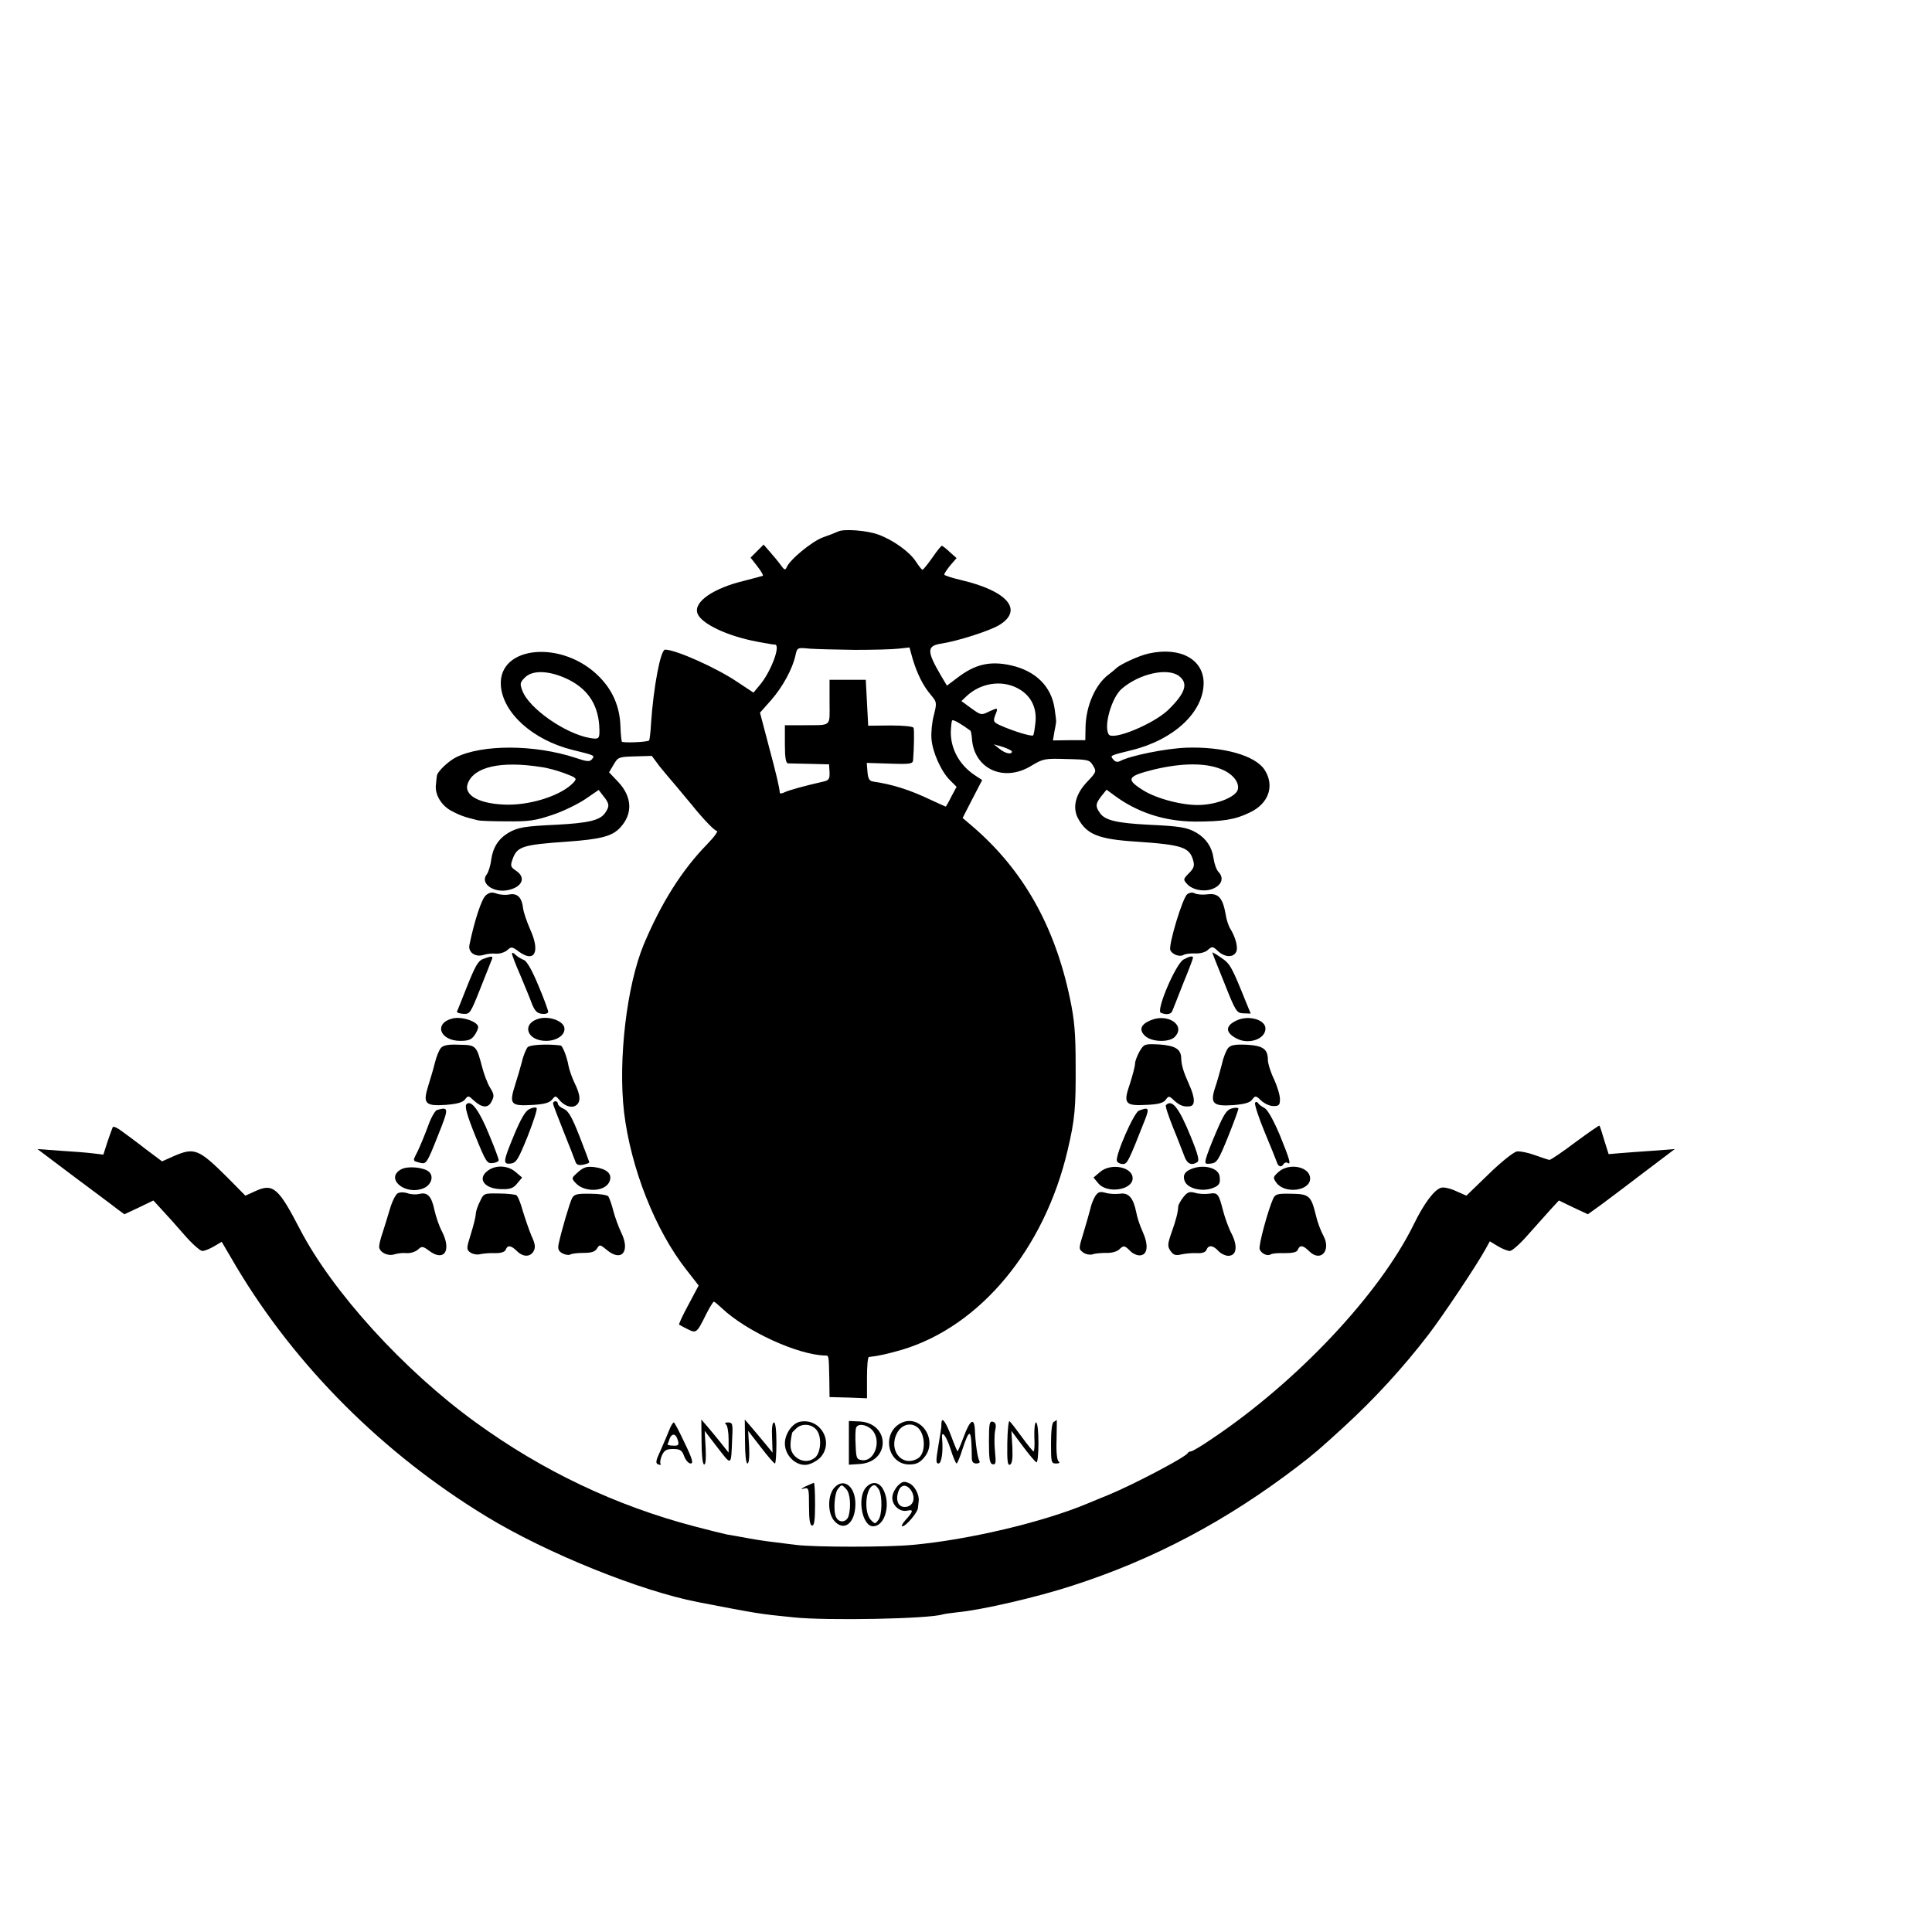 <?xml version="1.0" standalone="no"?>
<!DOCTYPE svg PUBLIC "-//W3C//DTD SVG 20010904//EN"
 "http://www.w3.org/TR/2001/REC-SVG-20010904/DTD/svg10.dtd">
<svg version="1.0" xmlns="http://www.w3.org/2000/svg"
 width="16pt" height="16pt" viewBox="0 0 16 16"
 preserveAspectRatio="xMidYMid meet">
<g transform="translate(0,16) scale(0.002,-0.002)"
fill="#000000" stroke="none">
<path d="M3470 5799 c-8 -4 -36 -15 -62 -24 -45 -16 -139 -93 -151 -125 -5
-12 -10 -10 -24 10 -10 14 -30 38 -45 55 l-26 30 -27 -27 -27 -27 28 -36 c15
-19 25 -37 23 -39 -2 -1 -35 -10 -74 -20 -131 -31 -214 -88 -197 -136 15 -42
123 -94 247 -117 17 -3 37 -7 45 -8 8 -2 21 -4 29 -4 25 -2 -17 -114 -64 -169
l-25 -30 -68 45 c-86 58 -254 133 -298 133 -19 0 -48 -156 -58 -303 -2 -38 -6
-70 -8 -73 -7 -7 -108 -11 -113 -5 -2 4 -5 33 -6 66 -3 79 -32 146 -86 201
-151 156 -421 132 -409 -35 8 -113 132 -225 296 -266 94 -23 94 -23 81 -39 -9
-11 -21 -10 -68 6 -170 56 -387 56 -495 2 -33 -17 -78 -60 -79 -77 -1 -7 -3
-23 -4 -37 -5 -39 22 -85 63 -107 33 -18 54 -26 112 -40 8 -2 62 -4 120 -4 89
-1 117 3 185 26 44 14 105 44 137 65 l57 39 20 -26 c25 -31 26 -42 6 -70 -21
-30 -69 -41 -200 -48 -132 -6 -161 -11 -199 -33 -42 -25 -65 -61 -72 -112 -3
-25 -12 -52 -18 -60 -30 -36 25 -78 86 -66 61 12 78 53 34 81 -22 15 -23 20
-14 46 19 54 40 61 228 74 137 10 185 22 218 58 53 57 50 127 -8 189 l-38 40
19 32 c18 31 21 32 88 34 l70 2 32 -43 c19 -23 36 -44 39 -47 3 -3 45 -53 94
-112 48 -60 95 -108 103 -108 9 0 -7 -23 -41 -58 -103 -106 -188 -241 -260
-412 -71 -171 -107 -478 -82 -695 28 -232 129 -489 259 -654 l50 -64 -42 -79
c-24 -44 -41 -81 -39 -83 2 -1 17 -10 34 -18 37 -19 39 -18 78 61 14 28 29 52
32 52 3 0 17 -12 32 -26 102 -97 317 -195 430 -197 14 0 14 1 16 -97 l1 -75
78 -2 77 -3 0 85 c0 47 3 85 8 86 39 4 78 13 137 30 324 97 590 417 686 827
30 128 34 174 33 352 0 131 -5 187 -23 273 -63 303 -195 536 -405 716 l-40 34
40 78 41 79 -26 17 c-66 42 -104 109 -104 181 1 24 3 46 6 49 5 4 35 -13 76
-43 1 -2 5 -18 6 -38 12 -123 135 -176 247 -106 47 28 54 30 144 27 90 -2 96
-3 110 -27 15 -24 14 -27 -24 -67 -48 -50 -62 -105 -39 -150 36 -68 84 -88
242 -98 191 -13 221 -23 236 -79 6 -21 2 -32 -18 -52 -24 -24 -24 -26 -8 -44
24 -27 77 -35 112 -18 33 16 41 43 19 67 -9 9 -18 35 -21 57 -6 45 -30 82 -71
106 -38 22 -68 27 -199 33 -131 7 -179 18 -200 48 -20 28 -19 39 6 71 l21 26
30 -22 c96 -72 209 -109 336 -110 116 0 167 8 228 38 78 37 103 111 60 177
-39 59 -171 96 -323 91 -85 -3 -233 -33 -274 -55 -12 -6 -21 -4 -29 6 -14 17
-16 16 77 39 174 43 296 157 297 277 0 99 -97 152 -227 123 -39 -8 -117 -44
-135 -61 -7 -7 -21 -18 -30 -25 -56 -41 -95 -130 -97 -218 l-1 -55 -67 0 -67
-1 6 36 c4 19 7 37 7 40 1 3 -2 28 -6 55 -13 92 -78 157 -181 180 -86 19 -148
5 -221 -51 l-44 -33 -25 42 c-59 101 -59 123 2 132 66 10 201 53 240 77 101
62 34 141 -158 186 -38 9 -70 19 -70 23 0 4 11 21 25 38 l26 30 -28 25 c-15
14 -30 26 -33 26 -3 0 -21 -22 -40 -50 -19 -27 -37 -49 -40 -49 -3 -1 -15 15
-27 33 -26 41 -95 90 -155 112 -48 18 -145 25 -168 13z m70 -490 c74 0 155 2
180 5 l46 5 13 -47 c18 -60 43 -112 76 -150 24 -29 25 -31 12 -83 -8 -29 -12
-73 -10 -98 4 -56 41 -137 77 -172 l27 -27 -22 -41 c-11 -23 -22 -41 -23 -41
-1 0 -29 13 -62 28 -88 42 -158 64 -240 76 -14 2 -20 13 -22 40 l-3 37 95 -3
c86 -3 96 -1 97 15 4 51 5 123 2 133 -2 6 -40 10 -96 10 l-92 -1 -5 95 -5 95
-75 0 -75 0 0 -93 c0 -105 12 -94 -112 -95 l-73 0 0 -79 c0 -55 4 -78 13 -79
6 0 48 -1 91 -2 l79 -2 2 -33 c1 -27 -3 -33 -24 -38 -80 -18 -148 -37 -163
-45 -10 -5 -18 -6 -19 -2 -2 24 -13 72 -46 195 l-36 137 47 53 c47 54 88 129
100 185 7 32 8 32 59 27 29 -2 113 -4 187 -5z m-1182 -125 c81 -42 122 -109
124 -204 1 -39 -2 -42 -39 -36 -103 18 -253 123 -280 196 -11 29 -10 34 11 55
33 33 107 28 184 -11z m2525 16 c38 -30 26 -69 -44 -138 -60 -59 -231 -130
-248 -103 -22 34 12 153 54 189 73 63 191 89 238 52z m-673 -48 c55 -27 83
-77 78 -139 -3 -29 -7 -55 -10 -58 -6 -6 -84 18 -135 41 -29 13 -31 17 -23 40
14 35 14 35 -24 18 -32 -16 -34 -16 -74 13 l-41 30 22 21 c57 53 141 67 207
34z m-20 -264 c0 -14 -28 -8 -51 11 l-24 19 38 -11 c20 -7 37 -15 37 -19z
m-1950 -64 c25 -3 69 -15 98 -26 50 -19 52 -21 37 -38 -47 -51 -167 -92 -271
-92 -116 1 -186 38 -167 88 26 69 137 94 303 68z m2817 -9 c48 -19 77 -56 68
-86 -10 -29 -83 -59 -152 -62 -71 -4 -183 25 -240 61 -73 46 -66 58 47 86 114
27 211 28 277 1z"/>
<path d="M2011 4292 c-17 -15 -47 -106 -67 -204 -7 -31 24 -53 59 -42 12 4 35
7 51 5 16 -1 37 6 47 15 16 15 20 14 47 -6 65 -48 90 -3 48 90 -14 32 -28 72
-30 89 -5 45 -24 64 -58 57 -15 -3 -39 -1 -52 4 -19 7 -30 5 -45 -8z"/>
<path d="M4916 4297 c-19 -14 -78 -209 -70 -231 7 -18 39 -30 55 -20 7 4 28 7
48 6 20 -1 43 5 53 15 17 15 20 15 41 -5 28 -26 62 -28 75 -5 10 17 -1 61 -24
98 -7 11 -16 38 -19 60 -12 67 -30 87 -73 82 -20 -3 -44 -1 -53 3 -10 6 -22 5
-33 -3z"/>
<path d="M2120 4051 c0 -5 15 -45 34 -88 18 -43 40 -96 48 -118 12 -31 22 -41
42 -43 14 -2 26 2 26 8 0 6 -18 56 -41 110 -27 65 -48 101 -60 105 -10 4 -26
13 -34 21 -8 9 -15 11 -15 5z"/>
<path d="M5020 4056 c0 -2 22 -59 50 -127 47 -119 51 -124 79 -125 l30 -1 -19
46 c-60 149 -66 160 -103 185 -20 14 -37 24 -37 22z"/>
<path d="M2000 4029 c-20 -7 -33 -31 -65 -111 -22 -55 -41 -104 -43 -107 -1
-4 11 -8 26 -9 28 -2 30 2 71 105 24 60 45 114 48 121 6 14 -2 14 -37 1z"/>
<path d="M4901 4027 c-32 -17 -116 -213 -94 -221 26 -10 44 -6 49 12 4 9 24
61 45 114 22 53 39 99 39 102 0 9 -13 7 -39 -7z"/>
<path d="M1875 3783 c-80 -19 -55 -93 31 -93 33 0 46 5 58 22 9 12 16 28 16
35 0 22 -66 45 -105 36z"/>
<path d="M2235 3783 c-77 -19 -56 -93 26 -93 48 0 84 28 75 58 -9 26 -61 44
-101 35z"/>
<path d="M4764 3775 c-41 -17 -49 -40 -22 -65 27 -25 99 -27 122 -4 48 48 -28
100 -100 69z"/>
<path d="M5124 3776 c-51 -22 -52 -51 -4 -76 50 -27 120 -3 120 41 0 36 -67
56 -116 35z"/>
<path d="M1826 3661 c-8 -9 -19 -36 -25 -61 -6 -25 -19 -68 -28 -97 -23 -73
-12 -84 74 -78 47 4 69 10 79 23 12 16 14 16 36 -5 34 -31 60 -33 74 -3 11 21
10 29 -6 55 -11 17 -26 57 -34 88 -23 88 -25 90 -95 91 -44 2 -65 -2 -75 -13z"/>
<path d="M2185 3664 c-6 -7 -18 -34 -24 -61 -7 -26 -19 -68 -27 -92 -27 -85
-21 -92 76 -86 45 3 66 9 76 22 13 16 15 16 27 2 21 -27 50 -38 69 -28 24 13
23 43 -3 95 -11 23 -22 55 -25 71 -6 35 -24 83 -33 84 -57 7 -125 3 -136 -7z"/>
<path d="M4719 3647 c-10 -18 -19 -41 -19 -51 0 -11 -10 -48 -21 -83 -29 -83
-21 -93 69 -88 49 2 69 8 79 21 12 17 14 17 35 -3 22 -20 39 -27 64 -24 24 2
23 35 -2 90 -25 56 -32 80 -33 112 -2 35 -25 49 -89 54 -62 3 -64 3 -83 -28z"/>
<path d="M5086 3661 c-8 -9 -20 -38 -26 -66 -7 -27 -19 -71 -28 -97 -22 -67
-10 -80 75 -74 47 4 69 10 78 23 13 17 15 17 37 -4 14 -13 36 -23 51 -23 23 0
27 4 27 29 0 16 -11 53 -25 83 -14 29 -25 65 -25 79 0 45 -20 59 -87 63 -48 2
-66 -1 -77 -13z"/>
<path d="M1931 3427 c-7 -9 3 -46 37 -130 44 -109 49 -116 72 -113 14 1 25 7
25 12 0 5 -17 52 -39 104 -41 102 -76 149 -95 127z"/>
<path d="M2290 3431 c0 -5 20 -57 44 -117 24 -60 46 -116 49 -125 4 -12 13
-15 31 -12 14 3 26 7 26 10 0 2 -18 51 -40 107 -31 79 -46 106 -65 114 -14 6
-25 16 -25 22 0 5 -4 10 -10 10 -5 0 -10 -4 -10 -9z"/>
<path d="M5197 3433 c-3 -5 14 -59 39 -119 25 -60 48 -117 51 -126 6 -20 19
-23 28 -8 4 6 11 8 16 5 17 -11 9 15 -32 116 -27 63 -50 104 -63 111 -12 6
-24 15 -27 21 -4 5 -9 6 -12 0z"/>
<path d="M4828 3424 c-4 -3 10 -44 29 -92 20 -48 40 -102 47 -119 11 -32 29
-41 54 -25 9 6 3 32 -28 107 -48 118 -77 155 -102 129z"/>
<path d="M2191 3407 c-16 -8 -35 -41 -62 -106 -46 -111 -48 -123 -14 -119 23
3 31 17 70 113 24 61 41 113 37 117 -4 4 -18 2 -31 -5z"/>
<path d="M5100 3410 c-20 -5 -32 -23 -62 -93 -21 -48 -40 -98 -44 -113 -6 -23
-4 -25 21 -22 24 3 31 14 71 113 24 60 43 112 42 115 -2 4 -14 4 -28 0z"/>
<path d="M1810 3404 c-9 -3 -26 -33 -38 -68 -13 -35 -32 -81 -42 -102 -22 -43
-23 -40 10 -49 25 -6 28 -2 72 109 48 120 47 123 -2 110z"/>
<path d="M4716 3401 c-21 -8 -99 -187 -91 -208 2 -7 13 -13 24 -13 19 0 23 8
92 183 19 49 16 54 -25 38z"/>
<path d="M467 3333 c-2 -4 -12 -32 -22 -61 l-17 -53 -42 5 c-22 3 -84 8 -136
11 l-95 7 150 -113 c83 -62 164 -122 180 -135 l30 -22 60 28 60 29 35 -38 c19
-20 61 -67 93 -104 32 -37 66 -67 75 -67 9 0 31 9 48 19 l32 19 61 -104 c246
-412 608 -774 1036 -1034 248 -151 634 -307 875 -354 244 -47 253 -49 395 -63
142 -15 563 -6 618 12 6 2 35 6 62 9 98 9 332 63 475 110 336 108 640 269 935
495 63 48 91 72 188 161 129 118 248 248 353 385 59 77 200 288 236 354 l17
31 33 -20 c18 -11 41 -20 50 -20 9 0 43 30 75 67 32 36 74 83 93 104 l35 38
60 -29 60 -28 57 41 c31 23 112 84 180 136 l123 93 -90 -7 c-50 -3 -111 -8
-137 -10 l-47 -4 -18 57 c-9 31 -18 59 -20 61 -1 2 -46 -29 -100 -69 -53 -40
-102 -73 -107 -73 -6 1 -33 10 -61 20 -27 10 -61 17 -74 15 -13 -2 -65 -43
-117 -94 l-92 -89 -43 19 c-23 11 -50 17 -61 14 -28 -7 -71 -64 -113 -150
-141 -289 -483 -653 -837 -890 -42 -29 -81 -52 -87 -52 -5 0 -11 -3 -13 -7 -7
-16 -226 -131 -328 -173 -30 -12 -68 -28 -85 -35 -186 -78 -494 -151 -726
-172 -104 -10 -403 -10 -484 0 -113 14 -140 17 -200 28 -33 6 -71 13 -85 15
-14 3 -75 18 -136 34 -326 86 -627 229 -904 430 -297 215 -593 540 -728 800
-88 170 -111 191 -182 159 l-44 -20 -75 76 c-119 118 -136 125 -223 87 l-47
-21 -68 51 c-37 29 -82 62 -100 75 -17 13 -33 20 -36 16z"/>
<path d="M1663 3159 c-71 -36 11 -110 89 -80 32 12 46 48 25 68 -19 19 -86 26
-114 12z"/>
<path d="M2022 3154 c-48 -33 -18 -77 54 -78 37 -1 50 4 66 24 l20 24 -27 23
c-31 27 -80 30 -113 7z"/>
<path d="M2394 3147 c-28 -25 -29 -25 -10 -46 38 -41 127 -36 141 10 10 29
-13 49 -62 56 -32 4 -45 1 -69 -20z"/>
<path d="M4555 3147 l-27 -23 20 -24 c36 -44 142 -28 142 21 0 47 -90 65 -135
26z"/>
<path d="M4934 3160 c-28 -11 -37 -26 -29 -49 10 -32 72 -48 118 -30 27 11 31
20 27 49 -5 34 -66 50 -116 30z"/>
<path d="M5295 3148 c-24 -22 -25 -24 -10 -45 34 -48 140 -35 140 17 0 48 -85
67 -130 28z"/>
<path d="M1647 3059 c-9 -5 -24 -35 -33 -67 -9 -31 -23 -75 -30 -97 -8 -23
-14 -48 -14 -57 0 -23 36 -41 63 -32 12 4 35 7 51 5 16 -1 37 6 47 15 16 15
20 14 47 -6 61 -45 92 1 53 79 -12 22 -26 63 -32 90 -12 58 -29 76 -63 67 -14
-3 -35 -2 -48 3 -15 5 -31 5 -41 0z"/>
<path d="M4535 3047 c-7 -12 -17 -35 -20 -52 -4 -16 -17 -61 -28 -98 -21 -68
-21 -69 -2 -83 10 -8 28 -11 39 -8 10 4 36 6 57 6 22 -1 45 6 53 14 19 18 22
18 47 -7 11 -11 30 -19 42 -17 30 4 33 44 8 99 -11 24 -23 60 -26 79 -12 60
-32 83 -68 77 -18 -2 -44 -1 -60 4 -22 6 -30 4 -42 -14z"/>
<path d="M4900 3043 c-11 -14 -20 -31 -21 -37 -1 -26 -10 -60 -28 -110 -17
-49 -17 -57 -4 -76 12 -17 21 -20 46 -14 18 4 47 6 65 5 21 -1 34 4 38 14 8
21 27 19 49 -5 10 -11 29 -20 41 -20 34 0 40 38 15 89 -12 22 -28 65 -36 96
-19 73 -22 78 -59 72 -17 -2 -43 -1 -58 4 -23 6 -31 3 -48 -18z"/>
<path d="M1987 3024 c-10 -19 -17 -42 -17 -52 0 -9 -9 -46 -20 -81 -19 -61
-19 -64 -3 -77 10 -7 29 -11 43 -7 14 3 41 5 62 4 23 0 38 5 42 14 7 20 22 19
46 -5 26 -26 56 -26 70 0 8 15 6 30 -9 62 -10 24 -26 70 -36 103 -9 33 -21 63
-27 66 -5 3 -38 7 -72 7 -62 1 -63 1 -79 -34z"/>
<path d="M2369 3039 c-10 -19 -45 -138 -56 -191 -4 -20 0 -29 16 -38 12 -6 26
-8 32 -5 5 4 30 7 55 7 33 0 48 5 56 18 11 18 13 17 41 -6 61 -51 98 -6 59 73
-10 21 -25 61 -32 88 -7 28 -17 55 -21 61 -5 6 -38 11 -74 11 -55 1 -67 -2
-76 -18z"/>
<path d="M5272 3037 c-21 -46 -62 -196 -56 -210 7 -18 32 -30 46 -21 6 4 32 6
58 5 34 0 50 4 54 14 8 21 22 19 47 -6 47 -47 92 2 59 64 -11 20 -25 57 -31
84 -20 82 -28 89 -102 90 -57 1 -66 -1 -75 -20z"/>
<path d="M2905 2031 c0 -53 4 -92 10 -95 7 -2 9 21 7 68 l-4 71 53 -69 c60
-77 56 -80 61 42 3 56 1 62 -17 62 -12 0 -16 -3 -9 -8 6 -4 11 -32 11 -62 l0
-55 -31 39 c-17 21 -42 52 -56 68 l-26 30 1 -91z"/>
<path d="M3085 2031 c0 -55 4 -91 10 -91 6 0 9 26 7 67 l-4 68 52 -67 c29 -38
55 -68 59 -68 3 0 6 38 6 85 0 52 -4 85 -10 85 -7 0 -10 -24 -8 -62 l2 -63
-32 39 c-18 21 -43 52 -57 68 l-26 30 1 -91z"/>
<path d="M3313 2113 c-32 -6 -63 -50 -63 -90 0 -51 47 -95 92 -88 18 3 43 17
56 31 56 64 -1 163 -85 147z m71 -38 c20 -30 14 -95 -11 -112 -26 -20 -60 -15
-83 9 -19 21 -21 43 -10 95 0 1 7 9 16 17 24 25 69 20 88 -9z"/>
<path d="M3515 2026 l0 -91 47 3 c125 10 124 168 -2 176 l-45 2 0 -90z m95 54
c43 -43 12 -135 -42 -126 -21 3 -23 9 -25 62 -2 32 -1 65 2 72 7 19 43 14 65
-8z"/>
<path d="M3730 2107 c-81 -42 -55 -171 35 -171 29 0 43 7 61 28 62 71 -14 185
-96 143z m66 -15 c37 -25 40 -113 3 -132 -65 -36 -122 36 -84 107 18 33 53 44
81 25z"/>
<path d="M3899 2113 c-1 -4 -1 -11 -1 -14 1 -4 -5 -41 -12 -83 -11 -64 -11
-76 0 -76 13 0 20 50 15 103 -4 39 17 13 35 -43 10 -33 22 -60 25 -60 3 0 14
26 24 58 31 94 38 88 39 -35 0 -16 6 -23 19 -23 10 0 16 4 13 9 -8 12 -17 75
-19 126 -2 58 -20 48 -47 -26 -12 -32 -24 -59 -25 -59 -1 0 -13 27 -25 60 -21
56 -38 83 -41 63z"/>
<path d="M4095 2029 c0 -70 3 -89 15 -92 13 -3 15 5 10 53 -3 31 -3 71 1 88 5
23 2 31 -10 35 -14 3 -16 -8 -16 -84z"/>
<path d="M4171 2025 c-1 -74 1 -94 11 -90 9 4 12 24 10 72 l-4 68 47 -63 c25
-34 51 -64 56 -67 5 -4 9 30 9 79 0 49 -4 86 -10 86 -5 0 -8 -26 -7 -60 2 -33
0 -60 -3 -60 -3 0 -25 27 -49 60 -24 33 -47 63 -51 65 -4 3 -8 -38 -9 -90z"/>
<path d="M4363 2112 c-7 -4 -11 -38 -11 -90 0 -77 1 -82 21 -82 13 0 17 3 11
8 -7 4 -11 38 -9 90 1 45 1 82 1 82 -1 0 -6 -4 -13 -8z"/>
<path d="M2773 2083 c-6 -16 -22 -53 -36 -85 -22 -47 -24 -57 -11 -62 8 -3 12
-2 9 3 -3 5 0 21 6 35 10 21 19 26 46 26 29 0 37 -5 46 -30 6 -16 18 -30 27
-30 12 0 7 19 -25 85 -22 47 -42 85 -45 85 -3 0 -11 -12 -17 -27z m31 -39 c10
-26 7 -32 -18 -30 -13 0 -23 3 -22 6 2 3 6 13 9 23 8 21 23 22 31 1z"/>
<path d="M3722 1852 c-11 -9 -23 -29 -26 -44 -8 -36 28 -72 62 -63 26 6 24 -4
-11 -42 -11 -13 -16 -23 -10 -23 14 0 63 57 64 76 1 8 2 20 3 27 4 26 -16 65
-39 75 -19 9 -28 8 -43 -6z m55 -31 c15 -32 0 -61 -31 -61 -28 0 -39 30 -25
67 11 30 39 27 56 -6z"/>
<path d="M3335 1845 c-19 -10 -22 -13 -7 -9 21 5 22 3 22 -74 0 -56 4 -79 13
-79 9 0 12 24 12 89 0 48 -2 88 -5 88 -3 -1 -18 -7 -35 -15z"/>
<path d="M3455 1840 c-28 -31 -29 -104 -1 -137 40 -47 87 -11 88 67 1 75 -48
113 -87 70z m49 -6 c16 -16 21 -70 10 -111 -8 -27 -40 -31 -52 -5 -12 24 -7
99 8 117 15 19 15 19 34 -1z"/>
<path d="M3586 1841 c-38 -42 -16 -161 29 -161 52 0 76 99 39 158 -18 27 -45
28 -68 3z m54 -10 c14 -28 13 -104 -3 -125 -13 -17 -14 -17 -30 -1 -33 33 -22
145 14 145 5 0 13 -9 19 -19z"/>
</g>
</svg>
